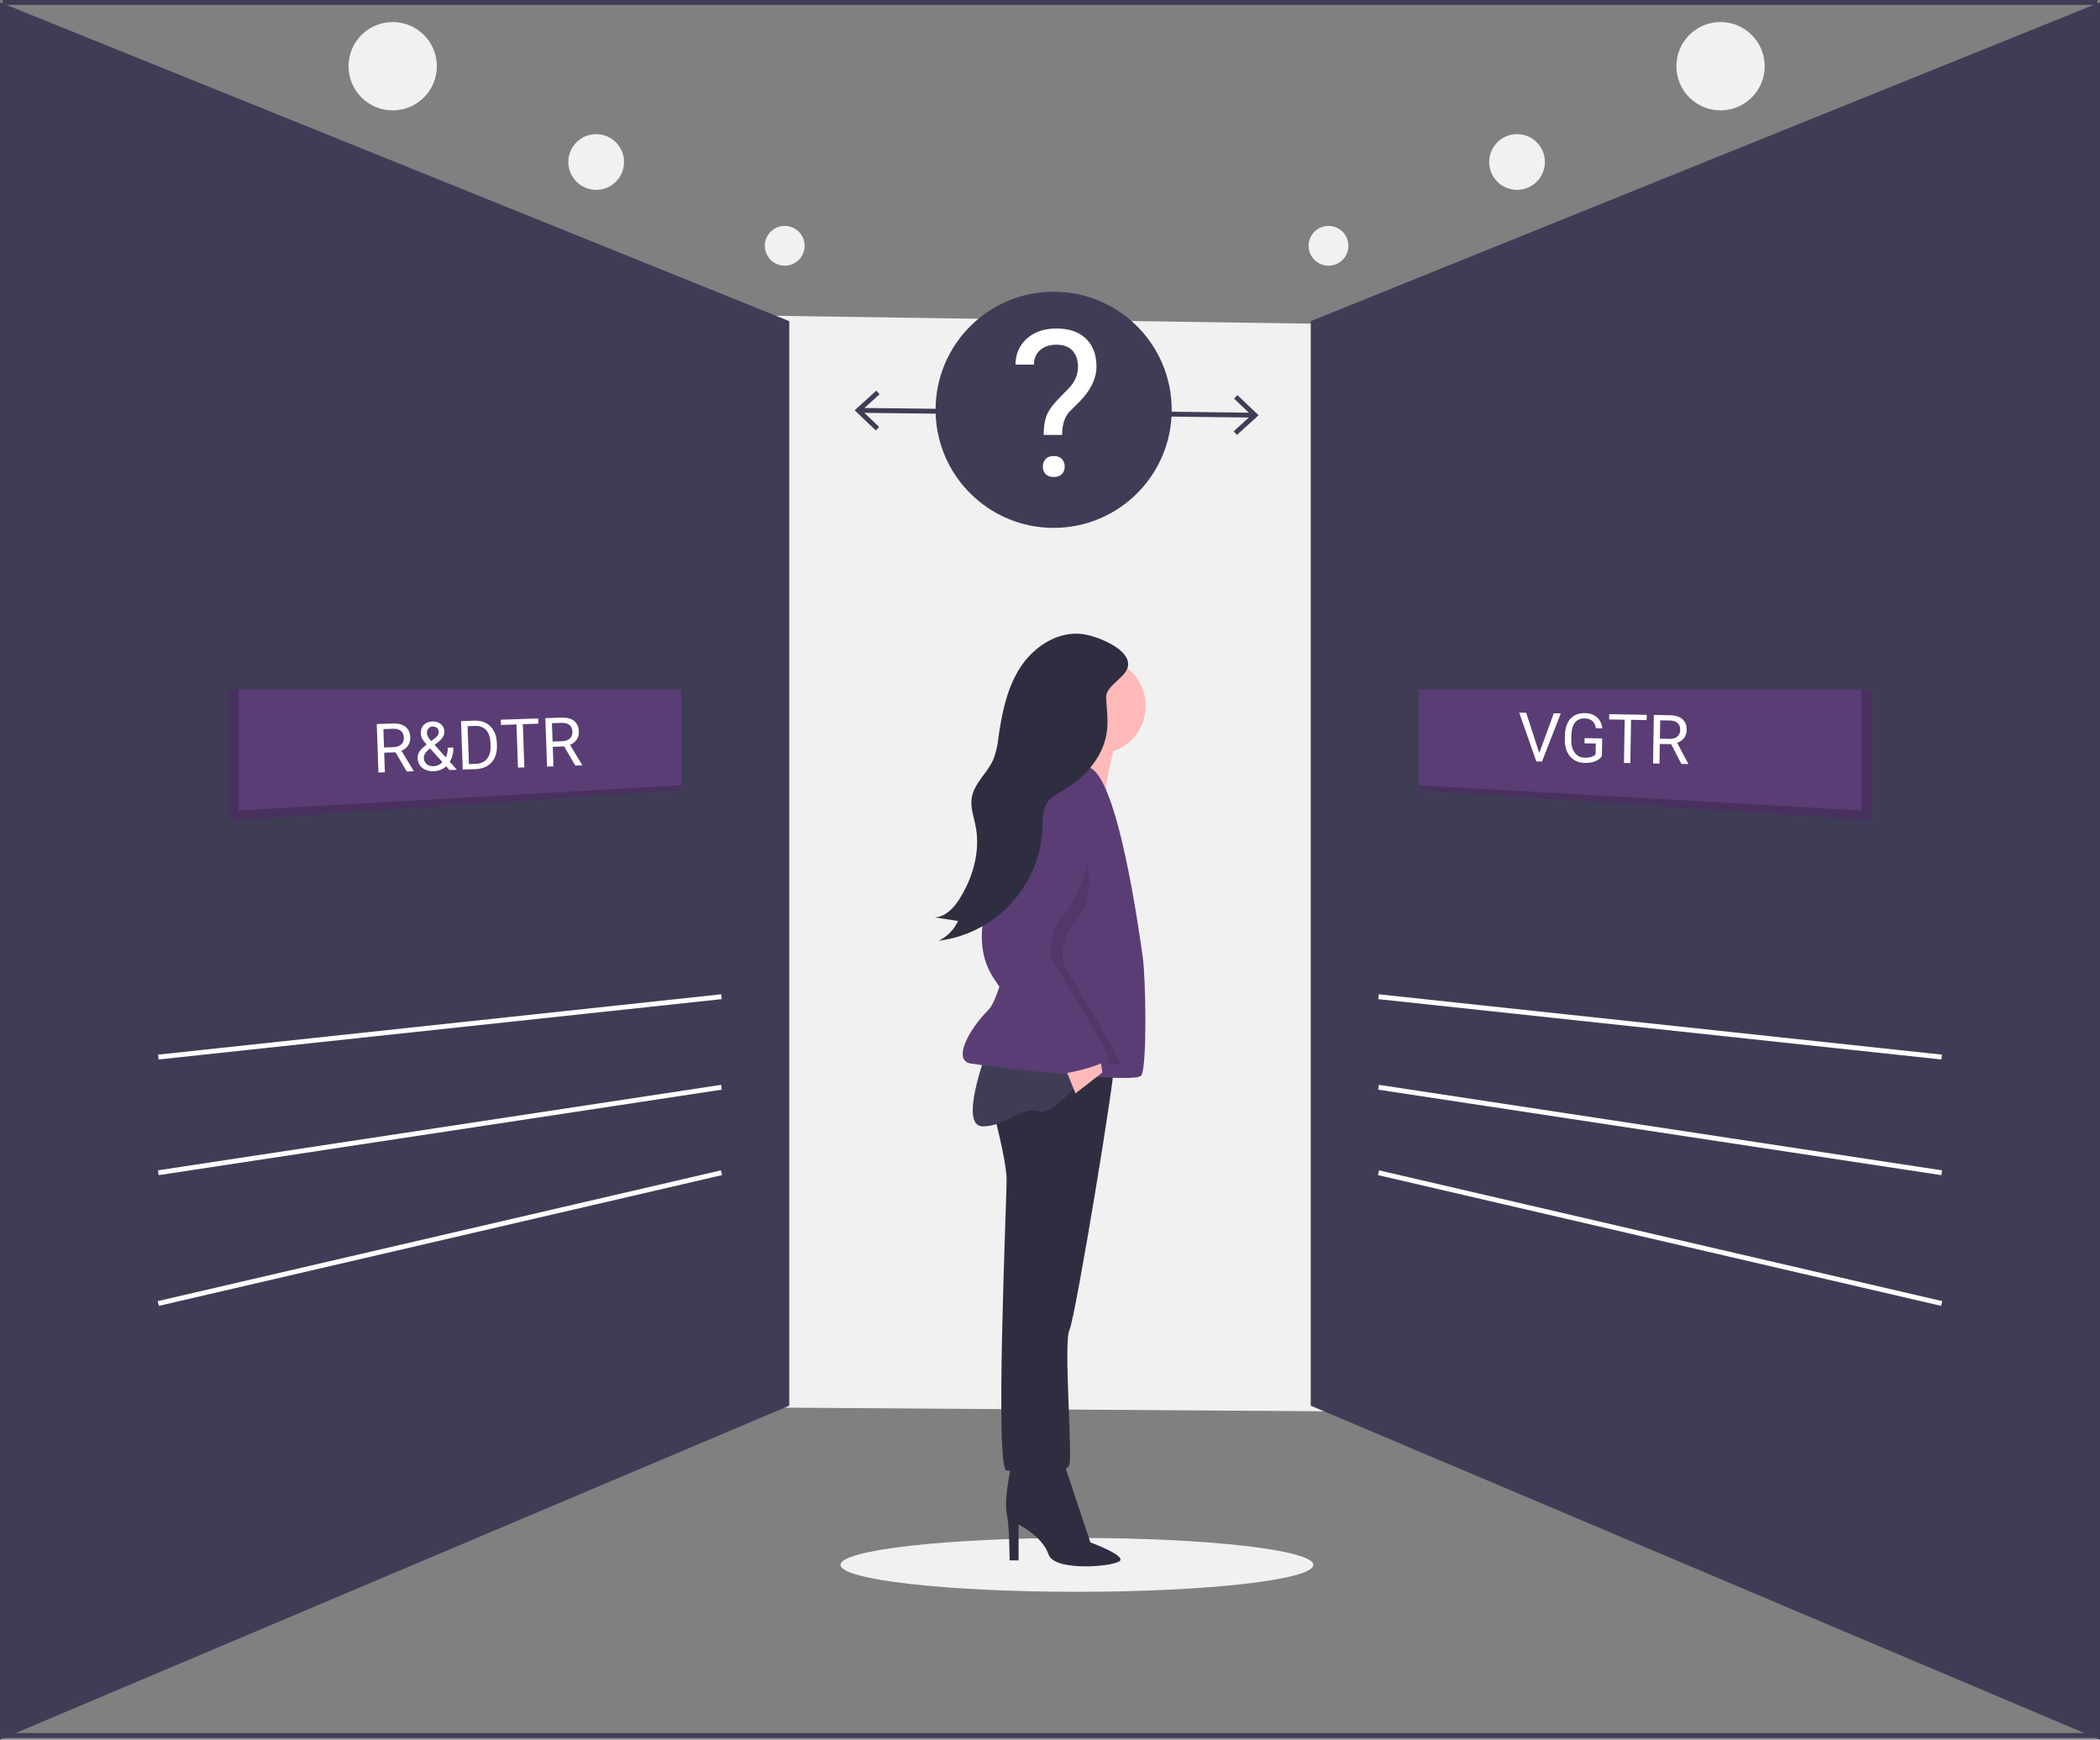 <?xml version="1.0" encoding="utf-8"?>
<svg viewBox="0 0 862.674 714.509" xmlns="http://www.w3.org/2000/svg">
  <rect x="0" y="0" width="862.674" height="714.509" fill="#808080" stroke="none"/>
  <circle cx="161.317" cy="27.195" r="18.139" fill="#f1f1f1"/>
  <circle cx="244.912" cy="66.533" r="11.443" fill="#f1f1f1"/>
  <circle cx="322.36" cy="100.954" r="8.172" fill="#f1f1f1"/>
  <circle cx="706.791" cy="27.195" r="18.139" fill="#f1f1f1"/>
  <circle cx="623.196" cy="66.533" r="11.443" fill="#f1f1f1"/>
  <circle cx="545.749" cy="100.954" r="8.172" fill="#f1f1f1"/>
  <ellipse cx="442.401" cy="642.71" rx="97.117" ry="11.064" fill="#f1f1f1"/>
  <polygon points="787.888 581.282 131.511 576.859 138.135 127.046 794.525 136.712 787.888 581.282" fill="#f1f1f1"/>
  <line x1="1.071" y1="712.782" x2="861.602" y2="712.782" fill="none" stroke="#3f3d56" stroke-miterlimit="10" stroke-width="2"/>
  <line x1="1.071" y1="1" x2="861.602" y2="1" fill="none" stroke="#3f3d56" stroke-miterlimit="10" stroke-width="2"/>
  <polygon points="861.674 2.447 539.446 132.578 539.446 576.673 861.674 713 861.674 2.447" fill="#3f3d56" stroke="#3f3d56" stroke-miterlimit="10" stroke-width="2"/>
  <line x1="566.299" y1="481.657" x2="797.641" y2="535.362" fill="none" stroke="#fff" stroke-miterlimit="10" stroke-width="2"/>
  <line x1="566.299" y1="446.543" x2="797.641" y2="481.657" fill="none" stroke="#fff" stroke-miterlimit="10" stroke-width="2"/>
  <line x1="566.299" y1="409.363" x2="797.641" y2="434.149" fill="none" stroke="#fff" stroke-miterlimit="10" stroke-width="2"/>
  <polygon points="768.724 283.285 768.724 336.989 582.823 324.596 582.823 283.285 768.724 283.285" fill="#5a3d75"/>
  <polygon points="768.724 283.285 768.724 336.989 582.823 324.596 582.823 322.53 764.592 332.858 764.592 283.285 768.724 283.285" opacity="0.2"/>
  <polygon points="1 2.447 323.227 132.578 323.227 576.673 1 713 1 2.447" fill="#3f3d56" stroke="#3f3d56" stroke-miterlimit="10" stroke-width="2"/>
  <line x1="296.375" y1="481.657" x2="65.032" y2="535.362" fill="none" stroke="#fff" stroke-miterlimit="10" stroke-width="2"/>
  <line x1="296.375" y1="446.543" x2="65.032" y2="481.657" fill="none" stroke="#fff" stroke-miterlimit="10" stroke-width="2"/>
  <line x1="296.375" y1="409.363" x2="65.032" y2="434.149" fill="none" stroke="#fff" stroke-miterlimit="10" stroke-width="2"/>
  <polygon points="93.95 283.285 93.95 336.989 279.851 324.596 279.851 283.285 93.95 283.285" fill="#5a3d75"/>
  <polygon points="93.95 283.285 93.95 336.989 279.851 324.596 279.851 322.53 98.081 332.858 98.081 283.285 93.95 283.285" opacity="0.2"/>
  <line x1="353.249" y1="168.533" x2="514.859" y2="170.521" fill="none" stroke="#3f3d56" stroke-miterlimit="10" stroke-width="2"/>
  <polygon points="359.775 176.794 361.158 175.346 354.017 168.545 361.323 161.919 359.977 160.438 351.081 168.509 359.775 176.794" fill="#3f3d56"/>
  <polygon points="508.132 178.619 506.786 177.137 514.091 170.514 506.951 163.71 508.333 162.263 517.028 170.55 508.132 178.619" fill="#3f3d56"/>
  <circle cx="432.836" cy="168.309" r="48.5" fill="#3f3d56"/>
  <path d="M584.633,692.069s-3.688,15.981-2.459,22.128,1.229,19.669,1.229,19.669h3.688v-14.752s9.835,4.917,12.293,12.293,28.275,4.917,29.504,2.459-12.293-7.376-12.293-7.376l-11.064-33.192Z" transform="matrix(1, 0, 0, 1, -168.663, -93)" fill="#2f2e41"/>
  <path d="M576.028,547.008s6.147,22.128,6.147,30.733-4.917,119.245,0,119.245,24.587,2.459,25.816-2.459-2.459-50.403,0-55.32,19.669-109.41,18.44-110.64S582.175,523.651,576.028,547.008Z" transform="matrix(1, 0, 0, 1, -168.663, -93)" fill="#2f2e41"/>
  <path d="M573.569,526.109s-11.064,29.504-1.229,29.504,15.981-8.605,23.357-6.147,29.504-28.275,29.504-28.275Z" transform="matrix(1, 0, 0, 1, -168.663, -93)" fill="#3f3d56"/>
  <circle cx="451.006" cy="289.892" r="19.669" fill="#ffb9b9"/>
  <path d="M629.504,389.039s-8.605,28.275-6.147,31.963S600,419.772,600,419.772s8.605-23.357,7.376-28.275S629.504,389.039,629.504,389.039Z" transform="matrix(1, 0, 0, 1, -168.663, -93)" fill="#ffb9b9"/>
  <path d="M615.367,408.094s-11.064-3.688-14.752,0-17.211,90.97-25.816,99.576-14.752,20.899-7.376,22.128,67.613,8.605,70.072,4.917,1.844-39.953.615-48.559S627.66,409.323,615.367,408.094Z" transform="matrix(1, 0, 0, 1, -168.663, -93)" fill="#5a3d75"/>
  <polygon points="436.869 436.797 441.786 449.091 452.85 440.485 451.621 431.88 436.869 436.797" fill="#ffb9b9"/>
  <path d="M600,428.378s-.615-15.367-7.991,4.303-23.357,45.485-9.835,65.154,13.896,28.252,20.284,27.66,26.431,6.761,26.431,4.303S605.532,489.229,605.532,489.229a22.632,22.632,0,0,1,6.147-19.669C620.284,460.955,615.981,432.066,600,428.378Z" transform="matrix(1, 0, 0, 1, -168.663, -93)" opacity="0.1"/>
  <path d="M607.991,413.011s-13.523-2.459-20.899,17.211-23.357,45.485-9.835,65.154,20.417,39.293,26.804,38.701,19.91-4.28,19.91-6.738-23.357-40.568-23.357-40.568a22.632,22.632,0,0,1,6.147-19.669C615.367,458.496,623.972,416.699,607.991,413.011Z" transform="matrix(1, 0, 0, 1, -168.663, -93)" fill="#5a3d75"/>
  <path d="M613.573,353.458c-10.114-1.429-20.087,4.981-25.681,13.528s-7.621,18.893-9.094,29.001a34.654,34.654,0,0,1-2.081,8.926c-2.445,5.615-7.981,9.855-8.882,15.913-.57,3.832.858,7.636,1.603,11.437,1.981,10.097-.954,20.716-6.339,29.485-2.404,3.914-5.908,7.869-10.499,8.009l9.622,1.492a16.796,16.796,0,0,1-7.963,8.136,48.752,48.752,0,0,0,42.643-46.43c.139-3.483-.03-7.221,1.862-10.149,1.637-2.533,4.494-3.938,7.09-5.473,8.92-5.272,16.373-14.014,17.563-24.308.523-4.524-.167-9.052-.346-13.573-.188-4.764,7.812-7.98,8.89-12.541C633.601,359.979,619.938,354.358,613.573,353.458Z" transform="matrix(1, 0, 0, 1, -168.663, -93)" fill="#2f2e41"/>
  <path d="M 436.313 178.638 L 428.723 178.638 C 428.776 175.385 429.146 172.815 429.833 170.928 C 430.52 169.041 431.913 166.951 434.013 164.658 L 439.393 159.118 C 441.686 156.518 442.833 153.728 442.833 150.748 C 442.833 147.881 442.083 145.635 440.583 144.008 C 439.076 142.381 436.886 141.568 434.013 141.568 C 431.226 141.568 428.986 142.305 427.293 143.778 C 425.593 145.258 424.743 147.241 424.743 149.728 L 417.163 149.728 C 417.216 145.295 418.793 141.718 421.893 138.998 C 425 136.278 429.04 134.918 434.013 134.918 C 439.186 134.918 443.213 136.305 446.093 139.078 C 448.98 141.858 450.423 145.668 450.423 150.508 C 450.423 155.288 448.21 160.005 443.783 164.658 L 439.303 169.088 C 437.31 171.301 436.313 174.485 436.313 178.638 Z M 428.393 191.648 C 428.393 190.415 428.77 189.381 429.523 188.548 C 430.276 187.715 431.393 187.298 432.873 187.298 C 434.346 187.298 435.466 187.715 436.233 188.548 C 437 189.381 437.383 190.415 437.383 191.648 C 437.383 192.875 437 193.891 436.233 194.698 C 435.466 195.505 434.346 195.908 432.873 195.908 C 431.393 195.908 430.276 195.505 429.523 194.698 C 428.77 193.891 428.393 192.875 428.393 191.648 Z" transform="matrix(1, 0, 0, 1, 0, 0)" style="fill: rgb(255, 255, 255); white-space: pre;"/>
  <path d="M 626.535 293.547 L 632.195 309.967 L 637.885 293.547 L 640.755 293.547 L 633.375 313.457 L 631.045 313.457 L 623.675 293.547 L 626.535 293.547 ZM 657.936 303.547 L 657.936 310.847 C 657.262 311.814 656.319 312.537 655.106 313.017 C 653.899 313.49 652.496 313.727 650.896 313.727 C 649.269 313.727 647.829 313.347 646.576 312.587 C 645.316 311.827 644.342 310.744 643.656 309.337 C 642.969 307.937 642.616 306.31 642.596 304.457 L 642.596 302.727 C 642.596 299.727 643.296 297.4 644.696 295.747 C 646.096 294.1 648.062 293.277 650.596 293.277 C 652.669 293.277 654.339 293.807 655.606 294.867 C 656.872 295.934 657.649 297.44 657.936 299.387 L 655.306 299.387 C 654.812 296.754 653.246 295.437 650.606 295.437 C 648.846 295.437 647.512 296.054 646.606 297.287 C 645.699 298.527 645.242 300.317 645.236 302.657 L 645.236 304.287 C 645.236 306.52 645.746 308.294 646.766 309.607 C 647.786 310.927 649.166 311.587 650.906 311.587 C 651.892 311.587 652.752 311.477 653.486 311.257 C 654.226 311.037 654.839 310.667 655.326 310.147 L 655.326 305.677 L 650.716 305.677 L 650.716 303.547 L 657.936 303.547 ZM 676.051 293.547 L 676.051 295.707 L 669.661 295.707 L 669.661 313.457 L 667.041 313.457 L 667.041 295.707 L 660.661 295.707 L 660.661 293.547 L 676.051 293.547 ZM 690.623 313.457 L 686.303 305.407 L 681.633 305.407 L 681.633 313.457 L 678.993 313.457 L 678.993 293.547 L 685.583 293.547 C 687.823 293.547 689.546 294.057 690.753 295.077 C 691.959 296.104 692.563 297.59 692.563 299.537 C 692.563 300.777 692.229 301.857 691.563 302.777 C 690.889 303.697 689.956 304.387 688.763 304.847 L 693.443 313.297 L 693.443 313.457 L 690.623 313.457 Z M 681.633 295.707 L 681.633 303.257 L 685.663 303.257 C 686.963 303.257 687.999 302.92 688.773 302.247 C 689.539 301.574 689.923 300.67 689.923 299.537 C 689.923 298.31 689.556 297.367 688.823 296.707 C 688.089 296.054 687.033 295.72 685.653 295.707 L 681.633 295.707 Z" transform="matrix(1, 0.017, -0.017, 1, 5.4, -11.449)" style="fill: rgb(255, 255, 255); white-space: pre;"/>
  <path d="M 168.936 315.988 L 164.616 307.938 L 159.946 307.938 L 159.946 315.988 L 157.306 315.988 L 157.306 296.078 L 163.896 296.078 C 166.136 296.078 167.859 296.588 169.066 297.608 C 170.273 298.635 170.876 300.121 170.876 302.068 C 170.876 303.308 170.543 304.388 169.876 305.308 C 169.203 306.228 168.269 306.918 167.076 307.378 L 171.756 315.828 L 171.756 315.988 L 168.936 315.988 Z M 159.946 298.238 L 159.946 305.788 L 163.976 305.788 C 165.276 305.788 166.313 305.451 167.086 304.778 C 167.853 304.105 168.236 303.201 168.236 302.068 C 168.236 300.841 167.869 299.898 167.136 299.238 C 166.403 298.585 165.346 298.251 163.966 298.238 L 159.946 298.238 ZM 173.62 310.638 C 173.62 309.685 173.887 308.808 174.42 308.008 C 174.954 307.201 175.974 306.265 177.48 305.198 C 176.594 304.125 176 303.261 175.7 302.608 C 175.4 301.948 175.25 301.295 175.25 300.648 C 175.25 299.135 175.697 297.951 176.59 297.098 C 177.484 296.238 178.694 295.808 180.22 295.808 C 181.594 295.808 182.727 296.208 183.62 297.008 C 184.507 297.801 184.95 298.805 184.95 300.018 C 184.95 300.818 184.75 301.558 184.35 302.238 C 183.944 302.918 183.234 303.631 182.22 304.378 L 180.76 305.458 L 185.19 310.748 C 185.81 309.568 186.12 308.251 186.12 306.798 L 188.4 306.798 C 188.4 309.125 187.84 311.055 186.72 312.588 L 189.56 315.988 L 186.53 315.988 L 185.2 314.418 C 184.527 315.018 183.737 315.475 182.83 315.788 C 181.924 316.101 181 316.258 180.06 316.258 C 178.12 316.258 176.56 315.745 175.38 314.718 C 174.207 313.685 173.62 312.325 173.62 310.638 Z M 180.06 314.198 C 181.4 314.198 182.627 313.688 183.74 312.668 L 178.88 306.858 L 178.43 307.188 C 176.91 308.308 176.15 309.458 176.15 310.638 C 176.15 311.718 176.5 312.581 177.2 313.228 C 177.894 313.875 178.847 314.198 180.06 314.198 Z M 177.78 300.568 C 177.78 301.441 178.317 302.535 179.39 303.848 L 181 302.708 C 181.62 302.275 182.047 301.858 182.28 301.458 C 182.507 301.065 182.62 300.585 182.62 300.018 C 182.62 299.411 182.39 298.905 181.93 298.498 C 181.477 298.091 180.904 297.888 180.21 297.888 C 179.464 297.888 178.87 298.141 178.43 298.648 C 177.997 299.155 177.78 299.795 177.78 300.568 ZM 197.459 315.988 L 191.949 315.988 L 191.949 296.078 L 197.569 296.078 C 199.302 296.078 200.832 296.461 202.159 297.228 C 203.492 297.995 204.522 299.085 205.249 300.498 C 205.969 301.911 206.335 303.535 206.349 305.368 L 206.349 306.638 C 206.349 308.511 205.985 310.155 205.259 311.568 C 204.532 312.981 203.499 314.068 202.159 314.828 C 200.812 315.581 199.245 315.968 197.459 315.988 Z M 197.639 298.238 L 194.579 298.238 L 194.579 313.838 L 197.339 313.838 C 199.359 313.838 200.932 313.211 202.059 311.958 C 203.185 310.698 203.749 308.905 203.749 306.578 L 203.749 305.418 C 203.749 303.158 203.219 301.401 202.159 300.148 C 201.092 298.895 199.585 298.258 197.639 298.238 ZM 223.685 296.078 L 223.685 298.238 L 217.295 298.238 L 217.295 315.988 L 214.675 315.988 L 214.675 298.238 L 208.295 298.238 L 208.295 296.078 L 223.685 296.078 ZM 238.256 315.988 L 233.936 307.938 L 229.266 307.938 L 229.266 315.988 L 226.626 315.988 L 226.626 296.078 L 233.216 296.078 C 235.456 296.078 237.179 296.588 238.386 297.608 C 239.592 298.635 240.196 300.121 240.196 302.068 C 240.196 303.308 239.862 304.388 239.196 305.308 C 238.522 306.228 237.589 306.918 236.396 307.378 L 241.076 315.828 L 241.076 315.988 L 238.256 315.988 Z M 229.266 298.238 L 229.266 305.788 L 233.296 305.788 C 234.596 305.788 235.632 305.451 236.406 304.778 C 237.172 304.105 237.556 303.201 237.556 302.068 C 237.556 300.841 237.189 299.898 236.456 299.238 C 235.722 298.585 234.666 298.251 233.286 298.238 L 229.266 298.238 Z" transform="matrix(0.999, -0.035, 0.035, 0.999, -12.738, 7.109)" style="fill: rgb(255, 255, 255); white-space: pre;"/>
</svg>